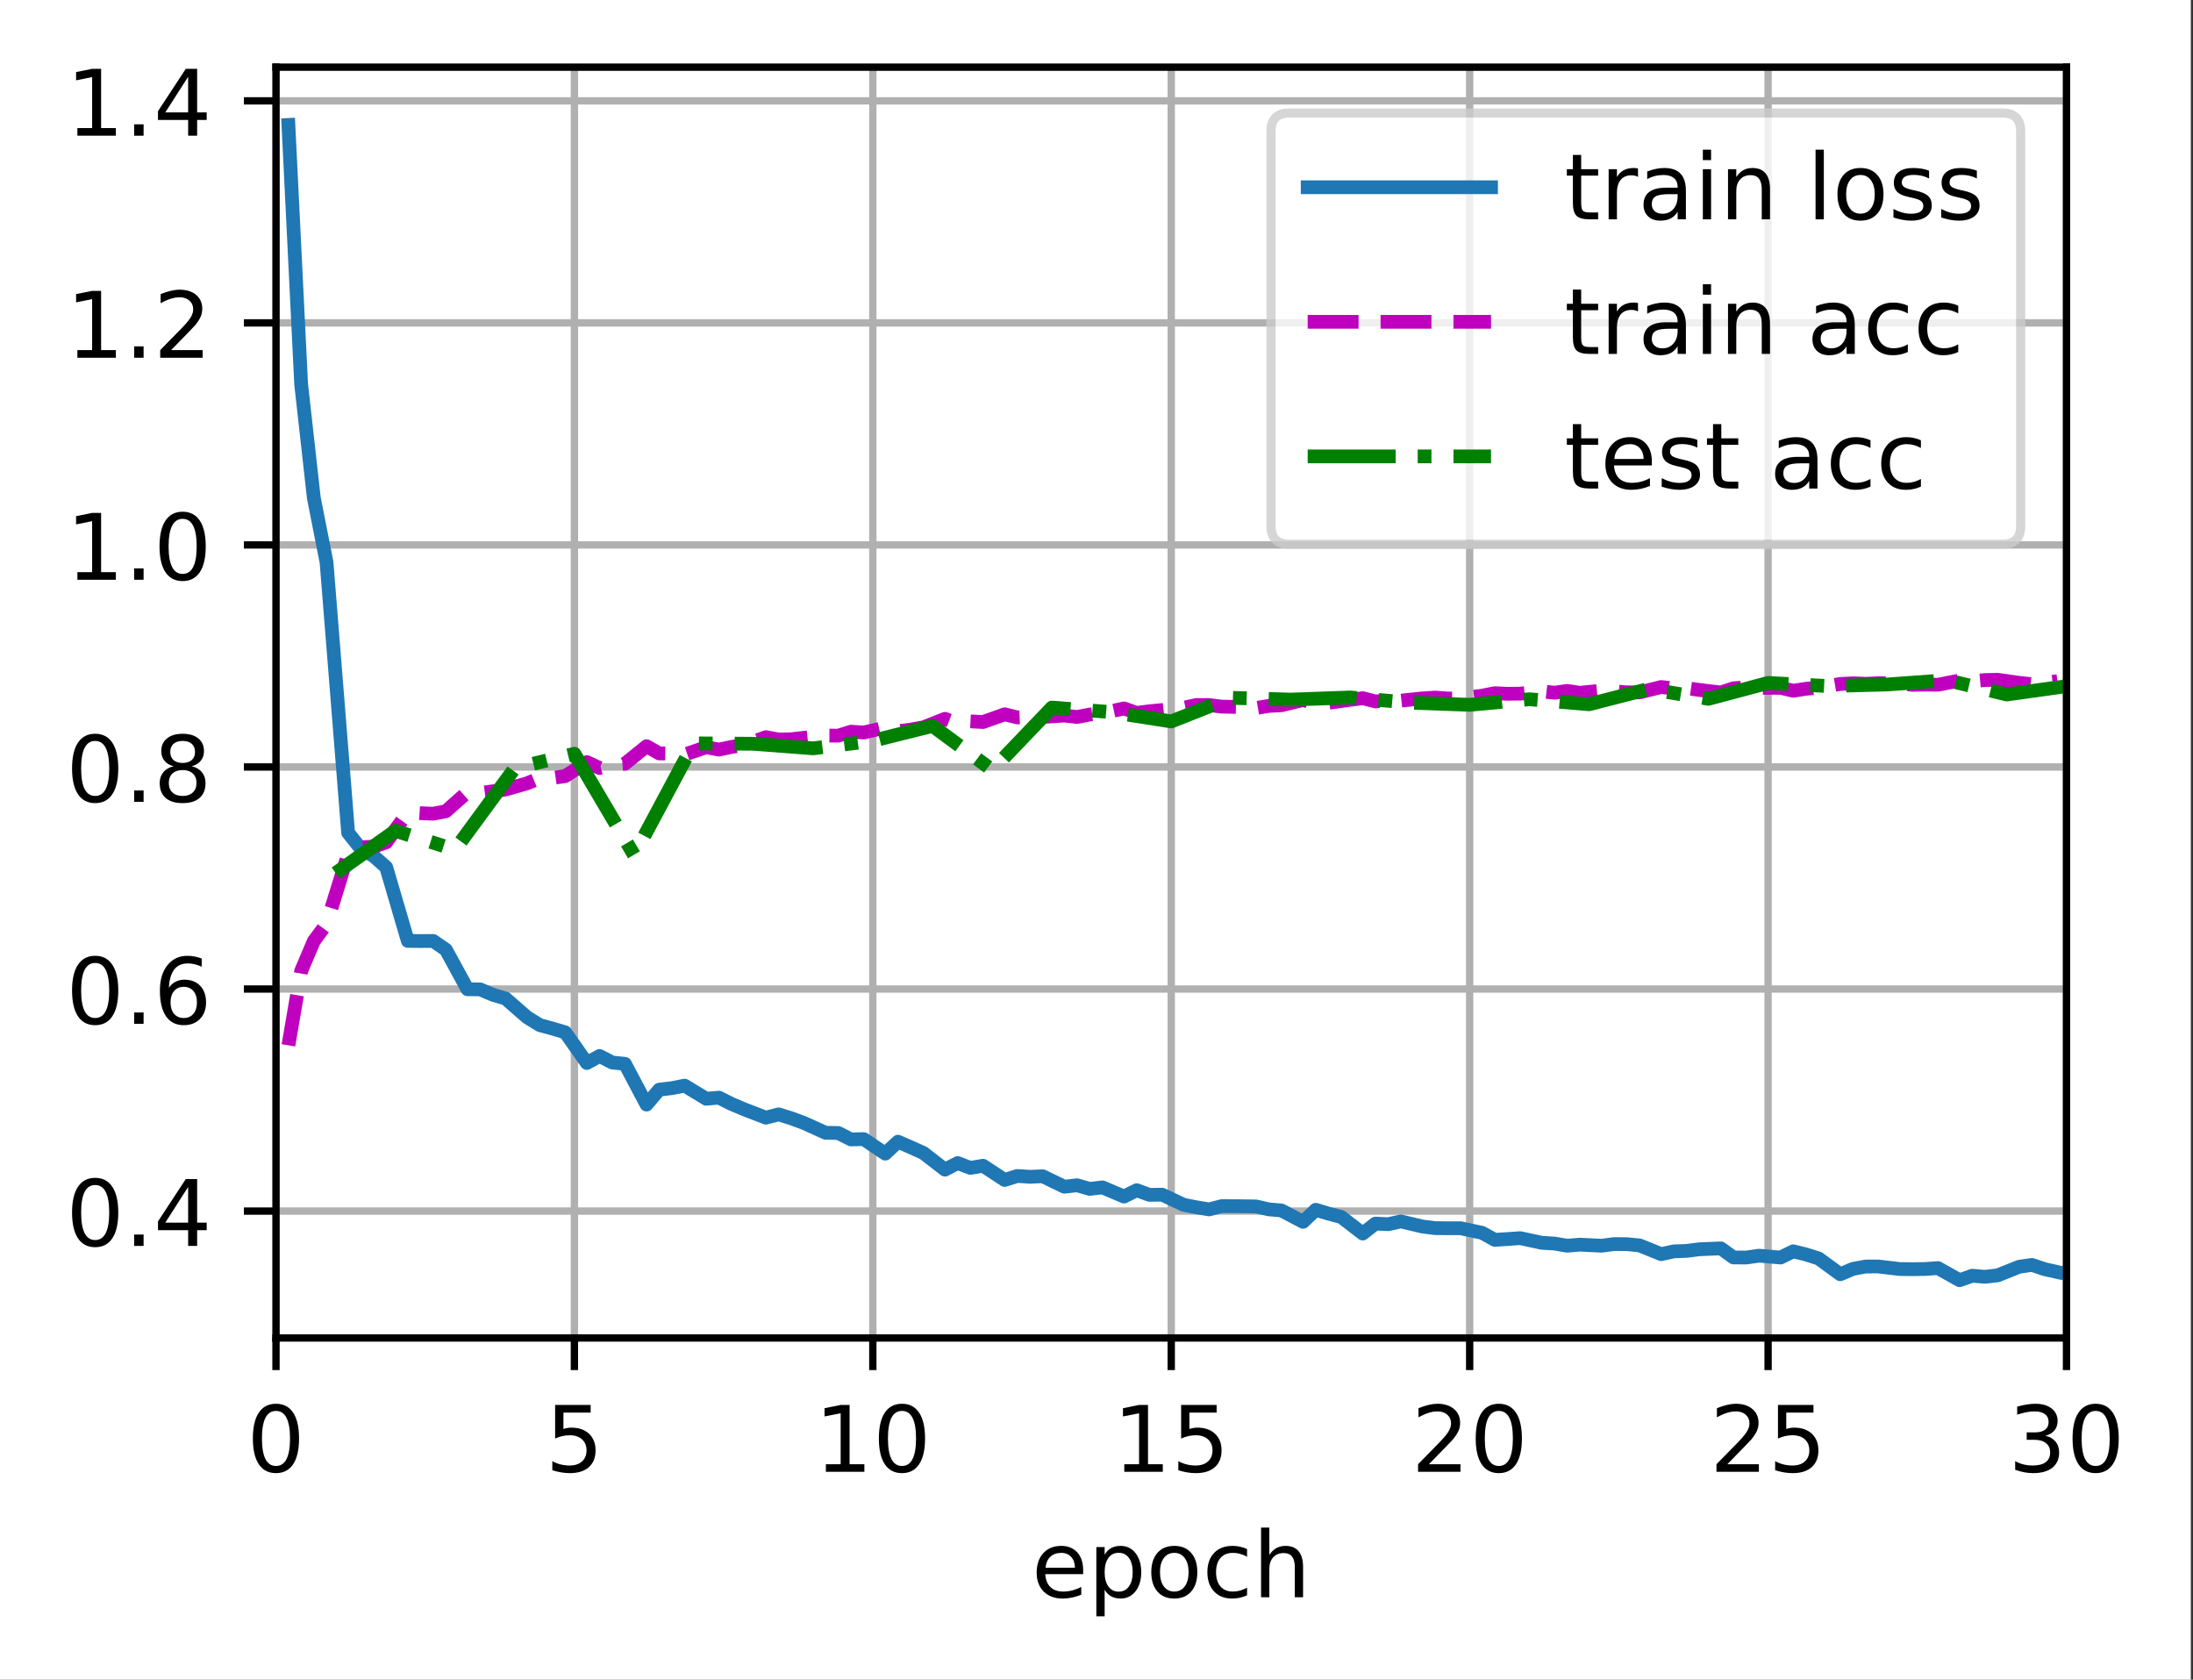 <?xml version="1.0" encoding="UTF-8"?>
<svg xmlns="http://www.w3.org/2000/svg" xmlns:xlink="http://www.w3.org/1999/xlink" width="299pt" height="229pt" viewBox="0 0 299 229" version="1.1">
<rect x="0" y="0" width="299" height="229" fill="#333333" stroke="none"/>
<defs>
<clipPath id="clip1">
  <path d="M 37.629 9.156 L 39 9.156 L 39 182.406 L 37.629 182.406 Z M 37.629 9.156 "/>
</clipPath>
<clipPath id="clip2">
  <path d="M 77 9.156 L 80 9.156 L 80 182.406 L 77 182.406 Z M 77 9.156 "/>
</clipPath>
<clipPath id="clip3">
  <path d="M 118 9.156 L 120 9.156 L 120 182.406 L 118 182.406 Z M 118 9.156 "/>
</clipPath>
<clipPath id="clip4">
  <path d="M 158 9.156 L 161 9.156 L 161 182.406 L 158 182.406 Z M 158 9.156 "/>
</clipPath>
<clipPath id="clip5">
  <path d="M 199 9.156 L 202 9.156 L 202 182.406 L 199 182.406 Z M 199 9.156 "/>
</clipPath>
<clipPath id="clip6">
  <path d="M 240 9.156 L 242 9.156 L 242 182.406 L 240 182.406 Z M 240 9.156 "/>
</clipPath>
<clipPath id="clip7">
  <path d="M 281 9.156 L 281.754 9.156 L 281.754 182.406 L 281 182.406 Z M 281 9.156 "/>
</clipPath>
<clipPath id="clip8">
  <path d="M 37.629 164 L 281.754 164 L 281.754 166 L 37.629 166 Z M 37.629 164 "/>
</clipPath>
<clipPath id="clip9">
  <path d="M 37.629 134 L 281.754 134 L 281.754 136 L 37.629 136 Z M 37.629 134 "/>
</clipPath>
<clipPath id="clip10">
  <path d="M 37.629 103 L 281.754 103 L 281.754 106 L 37.629 106 Z M 37.629 103 "/>
</clipPath>
<clipPath id="clip11">
  <path d="M 37.629 73 L 281.754 73 L 281.754 75 L 37.629 75 Z M 37.629 73 "/>
</clipPath>
<clipPath id="clip12">
  <path d="M 37.629 43 L 281.754 43 L 281.754 45 L 37.629 45 Z M 37.629 43 "/>
</clipPath>
<clipPath id="clip13">
  <path d="M 37.629 13 L 281.754 13 L 281.754 15 L 37.629 15 Z M 37.629 13 "/>
</clipPath>
<clipPath id="clip14">
  <path d="M 38 15 L 281.754 15 L 281.754 176 L 38 176 Z M 38 15 "/>
</clipPath>
<clipPath id="clip15">
  <path d="M 38 91 L 281.754 91 L 281.754 144 L 38 144 Z M 38 91 "/>
</clipPath>
<clipPath id="clip16">
  <path d="M 44 91 L 281.754 91 L 281.754 120 L 44 120 Z M 44 91 "/>
</clipPath>
<filter id="alpha" filterUnits="objectBoundingBox" x="0%" y="0%" width="100%" height="100%">
  <feColorMatrix type="matrix" in="SourceGraphic" values="0 0 0 0 1 0 0 0 0 1 0 0 0 0 1 0 0 0 1 0"/>
</filter>
<mask id="mask0">
  <g filter="url(#alpha)">
<rect x="0" y="0" width="299" height="229" style="fill:rgb(0%,0%,0%);fill-opacity:0.8;stroke:none;"/>
  </g>
</mask>
<clipPath id="clip17">
  <rect x="0" y="0" width="299" height="229"/>
</clipPath>
<g id="surface5" clip-path="url(#clip17)">
<path style="fill-rule:nonzero;fill:rgb(100%,100%,100%);fill-opacity:1;stroke-width:1;stroke-linecap:butt;stroke-linejoin:miter;stroke:rgb(80%,80%,80%);stroke-opacity:1;stroke-miterlimit:4;" d="M 140.634 59.359 L 218.403 59.359 C 219.738 59.359 220.403 58.691 220.403 57.359 L 220.403 14.325 C 220.403 12.991 219.738 12.325 218.403 12.325 L 140.634 12.325 C 139.3 12.325 138.634 12.991 138.634 14.325 L 138.634 57.359 C 138.634 58.691 139.3 59.359 140.634 59.359 Z M 140.634 59.359 " transform="matrix(1.25,0,0,1.25,0,0)"/>
</g>
</defs>
<g id="surface1">
<path style=" stroke:none;fill-rule:nonzero;fill:rgb(100%,100%,100%);fill-opacity:1;" d="M 0 229.352 L 298.707 229.352 L 298.707 0 L 0 0 Z M 0 229.352 "/>
<path style=" stroke:none;fill-rule:nonzero;fill:rgb(100%,100%,100%);fill-opacity:1;" d="M 37.629 182.406 L 281.754 182.406 L 281.754 9.156 L 37.629 9.156 Z M 37.629 182.406 "/>
<g clip-path="url(#clip1)" clip-rule="nonzero">
<path style="fill:none;stroke-width:0.8;stroke-linecap:square;stroke-linejoin:round;stroke:rgb(69.02%,69.02%,69.02%);stroke-opacity:1;stroke-miterlimit:4;" d="M 30.103 145.925 L 30.103 7.325 " transform="matrix(1.25,0,0,1.25,0,0)"/>
</g>
<path style="fill:none;stroke-width:0.8;stroke-linecap:butt;stroke-linejoin:round;stroke:rgb(0%,0%,0%);stroke-opacity:1;stroke-miterlimit:4;" d="M 0 0.001 L 0 3.501 " transform="matrix(1.25,0,0,1.25,37.629,182.405)"/>
<path style=" stroke:none;fill-rule:nonzero;fill:rgb(0%,0%,0%);fill-opacity:1;" d="M 37.625 192.352 C 36.992 192.352 36.516 192.664 36.195 193.289 C 35.875 193.914 35.715 194.852 35.715 196.105 C 35.715 197.355 35.875 198.293 36.195 198.918 C 36.516 199.543 36.992 199.855 37.625 199.855 C 38.266 199.855 38.742 199.543 39.062 198.918 C 39.383 198.293 39.543 197.355 39.543 196.105 C 39.543 194.852 39.383 193.914 39.062 193.289 C 38.742 192.664 38.266 192.352 37.625 192.352 Z M 37.625 191.375 C 38.648 191.375 39.43 191.781 39.969 192.59 C 40.508 193.395 40.773 194.566 40.773 196.105 C 40.773 197.641 40.508 198.812 39.969 199.621 C 39.43 200.426 38.648 200.832 37.625 200.832 C 36.605 200.832 35.824 200.426 35.285 199.621 C 34.746 198.812 34.477 197.641 34.477 196.105 C 34.477 194.566 34.746 193.395 35.285 192.59 C 35.824 191.781 36.605 191.375 37.625 191.375 Z M 37.625 191.375 "/>
<g clip-path="url(#clip2)" clip-rule="nonzero">
<path style="fill:none;stroke-width:0.8;stroke-linecap:square;stroke-linejoin:round;stroke:rgb(69.02%,69.02%,69.02%);stroke-opacity:1;stroke-miterlimit:4;" d="M 62.653 145.925 L 62.653 7.325 " transform="matrix(1.25,0,0,1.25,0,0)"/>
</g>
<path style="fill:none;stroke-width:0.8;stroke-linecap:butt;stroke-linejoin:round;stroke:rgb(0%,0%,0%);stroke-opacity:1;stroke-miterlimit:4;" d="M 0 0.001 L 0 3.501 " transform="matrix(1.25,0,0,1.25,78.316,182.405)"/>
<path style=" stroke:none;fill-rule:nonzero;fill:rgb(0%,0%,0%);fill-opacity:1;" d="M 75.688 191.539 L 80.531 191.539 L 80.531 192.578 L 76.82 192.578 L 76.82 194.812 C 76.996 194.75 77.176 194.703 77.352 194.676 C 77.531 194.645 77.711 194.629 77.891 194.629 C 78.91 194.629 79.715 194.906 80.309 195.465 C 80.902 196.023 81.203 196.777 81.203 197.73 C 81.203 198.711 80.895 199.473 80.285 200.016 C 79.676 200.559 78.812 200.832 77.703 200.832 C 77.32 200.832 76.93 200.797 76.531 200.734 C 76.137 200.668 75.727 200.57 75.305 200.441 L 75.305 199.199 C 75.672 199.398 76.047 199.547 76.438 199.645 C 76.828 199.742 77.242 199.793 77.68 199.793 C 78.383 199.793 78.938 199.605 79.352 199.238 C 79.762 198.867 79.969 198.363 79.969 197.73 C 79.969 197.094 79.762 196.594 79.352 196.223 C 78.938 195.852 78.383 195.668 77.68 195.668 C 77.348 195.668 77.02 195.703 76.691 195.777 C 76.363 195.848 76.031 195.961 75.688 196.117 Z M 75.688 191.539 "/>
<g clip-path="url(#clip3)" clip-rule="nonzero">
<path style="fill:none;stroke-width:0.8;stroke-linecap:square;stroke-linejoin:round;stroke:rgb(69.02%,69.02%,69.02%);stroke-opacity:1;stroke-miterlimit:4;" d="M 95.203 145.925 L 95.203 7.325 " transform="matrix(1.25,0,0,1.25,0,0)"/>
</g>
<path style="fill:none;stroke-width:0.8;stroke-linecap:butt;stroke-linejoin:round;stroke:rgb(0%,0%,0%);stroke-opacity:1;stroke-miterlimit:4;" d="M 0 0.001 L 0 3.501 " transform="matrix(1.25,0,0,1.25,119.004,182.405)"/>
<path style=" stroke:none;fill-rule:nonzero;fill:rgb(0%,0%,0%);fill-opacity:1;" d="M 112.602 199.617 L 114.617 199.617 L 114.617 192.664 L 112.422 193.102 L 112.422 191.98 L 114.602 191.539 L 115.836 191.539 L 115.836 199.617 L 117.852 199.617 L 117.852 200.652 L 112.602 200.652 Z M 112.602 199.617 "/>
<path style=" stroke:none;fill-rule:nonzero;fill:rgb(0%,0%,0%);fill-opacity:1;" d="M 122.977 192.352 C 122.344 192.352 121.863 192.664 121.543 193.289 C 121.227 193.914 121.066 194.852 121.066 196.105 C 121.066 197.355 121.227 198.293 121.543 198.918 C 121.863 199.543 122.344 199.855 122.977 199.855 C 123.617 199.855 124.094 199.543 124.414 198.918 C 124.734 198.293 124.895 197.355 124.895 196.105 C 124.895 194.852 124.734 193.914 124.414 193.289 C 124.094 192.664 123.617 192.352 122.977 192.352 Z M 122.977 191.375 C 124 191.375 124.777 191.781 125.316 192.59 C 125.855 193.395 126.125 194.566 126.125 196.105 C 126.125 197.641 125.855 198.812 125.316 199.621 C 124.777 200.426 124 200.832 122.977 200.832 C 121.957 200.832 121.176 200.426 120.637 199.621 C 120.098 198.812 119.828 197.641 119.828 196.105 C 119.828 194.566 120.098 193.395 120.637 192.59 C 121.176 191.781 121.957 191.375 122.977 191.375 Z M 122.977 191.375 "/>
<g clip-path="url(#clip4)" clip-rule="nonzero">
<path style="fill:none;stroke-width:0.8;stroke-linecap:square;stroke-linejoin:round;stroke:rgb(69.02%,69.02%,69.02%);stroke-opacity:1;stroke-miterlimit:4;" d="M 127.753 145.925 L 127.753 7.325 " transform="matrix(1.25,0,0,1.25,0,0)"/>
</g>
<path style="fill:none;stroke-width:0.8;stroke-linecap:butt;stroke-linejoin:round;stroke:rgb(0%,0%,0%);stroke-opacity:1;stroke-miterlimit:4;" d="M 0 0.001 L 0 3.501 " transform="matrix(1.25,0,0,1.25,159.691,182.405)"/>
<path style=" stroke:none;fill-rule:nonzero;fill:rgb(0%,0%,0%);fill-opacity:1;" d="M 153.289 199.617 L 155.305 199.617 L 155.305 192.664 L 153.109 193.102 L 153.109 191.98 L 155.289 191.539 L 156.523 191.539 L 156.523 199.617 L 158.539 199.617 L 158.539 200.652 L 153.289 200.652 Z M 153.289 199.617 "/>
<path style=" stroke:none;fill-rule:nonzero;fill:rgb(0%,0%,0%);fill-opacity:1;" d="M 161.039 191.539 L 165.879 191.539 L 165.879 192.578 L 162.168 192.578 L 162.168 194.812 C 162.348 194.75 162.527 194.703 162.703 194.676 C 162.883 194.645 163.062 194.629 163.242 194.629 C 164.262 194.629 165.066 194.906 165.66 195.465 C 166.254 196.023 166.551 196.777 166.551 197.73 C 166.551 198.711 166.246 199.473 165.637 200.016 C 165.027 200.559 164.164 200.832 163.055 200.832 C 162.672 200.832 162.281 200.797 161.883 200.734 C 161.488 200.668 161.078 200.57 160.656 200.441 L 160.656 199.199 C 161.023 199.398 161.398 199.547 161.789 199.645 C 162.18 199.742 162.594 199.793 163.027 199.793 C 163.734 199.793 164.289 199.605 164.699 199.238 C 165.113 198.867 165.316 198.363 165.316 197.73 C 165.316 197.094 165.113 196.594 164.699 196.223 C 164.289 195.852 163.734 195.668 163.027 195.668 C 162.699 195.668 162.371 195.703 162.043 195.777 C 161.715 195.848 161.383 195.961 161.039 196.117 Z M 161.039 191.539 "/>
<g clip-path="url(#clip5)" clip-rule="nonzero">
<path style="fill:none;stroke-width:0.8;stroke-linecap:square;stroke-linejoin:round;stroke:rgb(69.02%,69.02%,69.02%);stroke-opacity:1;stroke-miterlimit:4;" d="M 160.303 145.925 L 160.303 7.325 " transform="matrix(1.25,0,0,1.25,0,0)"/>
</g>
<path style="fill:none;stroke-width:0.8;stroke-linecap:butt;stroke-linejoin:round;stroke:rgb(0%,0%,0%);stroke-opacity:1;stroke-miterlimit:4;" d="M 0 0.001 L 0 3.501 " transform="matrix(1.25,0,0,1.25,200.379,182.405)"/>
<path style=" stroke:none;fill-rule:nonzero;fill:rgb(0%,0%,0%);fill-opacity:1;" d="M 194.824 199.617 L 199.125 199.617 L 199.125 200.652 L 193.344 200.652 L 193.344 199.617 C 193.809 199.133 194.445 198.48 195.254 197.668 C 196.062 196.852 196.57 196.324 196.777 196.086 C 197.172 195.645 197.445 195.27 197.602 194.961 C 197.762 194.652 197.84 194.352 197.84 194.055 C 197.84 193.57 197.672 193.176 197.328 192.871 C 196.992 192.566 196.547 192.414 196 192.414 C 195.617 192.414 195.207 192.48 194.777 192.613 C 194.348 192.746 193.891 192.953 193.402 193.227 L 193.402 191.98 C 193.898 191.781 194.363 191.629 194.793 191.527 C 195.227 191.426 195.621 191.375 195.977 191.375 C 196.922 191.375 197.676 191.613 198.234 192.086 C 198.797 192.555 199.078 193.188 199.078 193.977 C 199.078 194.352 199.008 194.707 198.867 195.043 C 198.727 195.375 198.473 195.77 198.102 196.227 C 198 196.344 197.676 196.688 197.133 197.25 C 196.586 197.812 195.816 198.602 194.824 199.617 Z M 194.824 199.617 "/>
<path style=" stroke:none;fill-rule:nonzero;fill:rgb(0%,0%,0%);fill-opacity:1;" d="M 204.352 192.352 C 203.719 192.352 203.238 192.664 202.918 193.289 C 202.602 193.914 202.441 194.852 202.441 196.105 C 202.441 197.355 202.602 198.293 202.918 198.918 C 203.238 199.543 203.719 199.855 204.352 199.855 C 204.992 199.855 205.469 199.543 205.789 198.918 C 206.109 198.293 206.27 197.355 206.27 196.105 C 206.27 194.852 206.109 193.914 205.789 193.289 C 205.469 192.664 204.992 192.352 204.352 192.352 Z M 204.352 191.375 C 205.375 191.375 206.152 191.781 206.691 192.59 C 207.23 193.395 207.5 194.566 207.5 196.105 C 207.5 197.641 207.23 198.812 206.691 199.621 C 206.152 200.426 205.375 200.832 204.352 200.832 C 203.332 200.832 202.551 200.426 202.012 199.621 C 201.473 198.812 201.203 197.641 201.203 196.105 C 201.203 194.566 201.473 193.395 202.012 192.59 C 202.551 191.781 203.332 191.375 204.352 191.375 Z M 204.352 191.375 "/>
<g clip-path="url(#clip6)" clip-rule="nonzero">
<path style="fill:none;stroke-width:0.8;stroke-linecap:square;stroke-linejoin:round;stroke:rgb(69.02%,69.02%,69.02%);stroke-opacity:1;stroke-miterlimit:4;" d="M 192.853 145.925 L 192.853 7.325 " transform="matrix(1.25,0,0,1.25,0,0)"/>
</g>
<path style="fill:none;stroke-width:0.8;stroke-linecap:butt;stroke-linejoin:round;stroke:rgb(0%,0%,0%);stroke-opacity:1;stroke-miterlimit:4;" d="M 0 0.001 L 0 3.501 " transform="matrix(1.25,0,0,1.25,241.066,182.405)"/>
<path style=" stroke:none;fill-rule:nonzero;fill:rgb(0%,0%,0%);fill-opacity:1;" d="M 235.512 199.617 L 239.812 199.617 L 239.812 200.652 L 234.031 200.652 L 234.031 199.617 C 234.496 199.133 235.133 198.48 235.941 197.668 C 236.75 196.852 237.258 196.324 237.465 196.086 C 237.859 195.645 238.133 195.27 238.289 194.961 C 238.449 194.652 238.527 194.352 238.527 194.055 C 238.527 193.57 238.359 193.176 238.016 192.871 C 237.68 192.566 237.234 192.414 236.688 192.414 C 236.305 192.414 235.895 192.48 235.465 192.613 C 235.035 192.746 234.578 192.953 234.09 193.227 L 234.09 191.98 C 234.586 191.781 235.051 191.629 235.48 191.527 C 235.914 191.426 236.309 191.375 236.664 191.375 C 237.609 191.375 238.363 191.613 238.922 192.086 C 239.484 192.555 239.766 193.188 239.766 193.977 C 239.766 194.352 239.695 194.707 239.555 195.043 C 239.414 195.375 239.16 195.77 238.789 196.227 C 238.688 196.344 238.363 196.688 237.82 197.25 C 237.273 197.812 236.504 198.602 235.512 199.617 Z M 235.512 199.617 "/>
<path style=" stroke:none;fill-rule:nonzero;fill:rgb(0%,0%,0%);fill-opacity:1;" d="M 242.414 191.539 L 247.254 191.539 L 247.254 192.578 L 243.543 192.578 L 243.543 194.812 C 243.723 194.75 243.902 194.703 244.078 194.676 C 244.258 194.645 244.438 194.629 244.617 194.629 C 245.637 194.629 246.441 194.906 247.035 195.465 C 247.629 196.023 247.926 196.777 247.926 197.73 C 247.926 198.711 247.621 199.473 247.012 200.016 C 246.402 200.559 245.539 200.832 244.43 200.832 C 244.047 200.832 243.656 200.797 243.258 200.734 C 242.863 200.668 242.453 200.57 242.031 200.441 L 242.031 199.199 C 242.398 199.398 242.773 199.547 243.164 199.645 C 243.555 199.742 243.969 199.793 244.402 199.793 C 245.109 199.793 245.664 199.605 246.074 199.238 C 246.488 198.867 246.691 198.363 246.691 197.73 C 246.691 197.094 246.488 196.594 246.074 196.223 C 245.664 195.852 245.109 195.668 244.402 195.668 C 244.074 195.668 243.746 195.703 243.418 195.777 C 243.09 195.848 242.758 195.961 242.414 196.117 Z M 242.414 191.539 "/>
<g clip-path="url(#clip7)" clip-rule="nonzero">
<path style="fill:none;stroke-width:0.8;stroke-linecap:square;stroke-linejoin:round;stroke:rgb(69.02%,69.02%,69.02%);stroke-opacity:1;stroke-miterlimit:4;" d="M 225.403 145.925 L 225.403 7.325 " transform="matrix(1.25,0,0,1.25,0,0)"/>
</g>
<path style="fill:none;stroke-width:0.8;stroke-linecap:butt;stroke-linejoin:round;stroke:rgb(0%,0%,0%);stroke-opacity:1;stroke-miterlimit:4;" d="M 0 0.001 L 0 3.501 " transform="matrix(1.25,0,0,1.25,281.754,182.405)"/>
<path style=" stroke:none;fill-rule:nonzero;fill:rgb(0%,0%,0%);fill-opacity:1;" d="M 278.875 195.738 C 279.461 195.863 279.922 196.129 280.254 196.527 C 280.586 196.926 280.75 197.418 280.75 198.004 C 280.75 198.902 280.441 199.598 279.824 200.094 C 279.207 200.586 278.328 200.832 277.188 200.832 C 276.805 200.832 276.414 200.793 276.008 200.719 C 275.602 200.641 275.184 200.527 274.754 200.379 L 274.754 199.188 C 275.094 199.387 275.469 199.539 275.875 199.641 C 276.281 199.742 276.707 199.793 277.152 199.793 C 277.926 199.793 278.512 199.641 278.918 199.336 C 279.324 199.031 279.523 198.586 279.523 198.004 C 279.523 197.465 279.336 197.047 278.961 196.746 C 278.586 196.441 278.062 196.289 277.391 196.289 L 276.328 196.289 L 276.328 195.277 L 277.438 195.277 C 278.047 195.277 278.508 195.156 278.828 194.914 C 279.152 194.672 279.312 194.32 279.312 193.867 C 279.312 193.398 279.148 193.039 278.812 192.789 C 278.484 192.539 278.008 192.414 277.391 192.414 C 277.051 192.414 276.688 192.449 276.305 192.523 C 275.914 192.598 275.492 192.711 275.027 192.863 L 275.027 191.766 C 275.496 191.637 275.934 191.539 276.344 191.473 C 276.754 191.406 277.137 191.375 277.5 191.375 C 278.438 191.375 279.176 191.59 279.719 192.016 C 280.266 192.438 280.539 193.012 280.539 193.738 C 280.539 194.242 280.395 194.668 280.105 195.016 C 279.816 195.363 279.406 195.605 278.875 195.738 Z M 278.875 195.738 "/>
<path style=" stroke:none;fill-rule:nonzero;fill:rgb(0%,0%,0%);fill-opacity:1;" d="M 285.727 192.352 C 285.094 192.352 284.613 192.664 284.293 193.289 C 283.977 193.914 283.816 194.852 283.816 196.105 C 283.816 197.355 283.977 198.293 284.293 198.918 C 284.613 199.543 285.094 199.855 285.727 199.855 C 286.367 199.855 286.844 199.543 287.164 198.918 C 287.484 198.293 287.645 197.355 287.645 196.105 C 287.645 194.852 287.484 193.914 287.164 193.289 C 286.844 192.664 286.367 192.352 285.727 192.352 Z M 285.727 191.375 C 286.75 191.375 287.527 191.781 288.066 192.59 C 288.605 193.395 288.875 194.566 288.875 196.105 C 288.875 197.641 288.605 198.812 288.066 199.621 C 287.527 200.426 286.75 200.832 285.727 200.832 C 284.707 200.832 283.926 200.426 283.387 199.621 C 282.848 198.812 282.578 197.641 282.578 196.105 C 282.578 194.566 282.848 193.395 283.387 192.59 C 283.926 191.781 284.707 191.375 285.727 191.375 Z M 285.727 191.375 "/>
<path style=" stroke:none;fill-rule:nonzero;fill:rgb(0%,0%,0%);fill-opacity:1;" d="M 147.68 214.051 L 147.68 214.602 L 142.516 214.602 C 142.566 215.375 142.801 215.961 143.219 216.367 C 143.633 216.773 144.215 216.977 144.961 216.977 C 145.391 216.977 145.809 216.922 146.211 216.816 C 146.617 216.711 147.02 216.551 147.422 216.34 L 147.422 217.402 C 147.016 217.574 146.602 217.703 146.18 217.793 C 145.758 217.883 145.328 217.93 144.891 217.93 C 143.801 217.93 142.938 217.609 142.301 216.977 C 141.664 216.34 141.344 215.48 141.344 214.398 C 141.344 213.281 141.648 212.395 142.25 211.738 C 142.855 211.078 143.672 210.75 144.695 210.75 C 145.617 210.75 146.344 211.047 146.879 211.641 C 147.414 212.23 147.68 213.035 147.68 214.051 Z M 146.559 213.723 C 146.551 213.109 146.379 212.617 146.043 212.254 C 145.707 211.887 145.262 211.703 144.711 211.703 C 144.082 211.703 143.582 211.879 143.203 212.234 C 142.828 212.586 142.613 213.086 142.555 213.73 Z M 146.559 213.723 "/>
<path style=" stroke:none;fill-rule:nonzero;fill:rgb(0%,0%,0%);fill-opacity:1;" d="M 150.609 216.727 L 150.609 220.352 L 149.48 220.352 L 149.48 210.914 L 150.609 210.914 L 150.609 211.953 C 150.848 211.547 151.145 211.242 151.504 211.047 C 151.867 210.848 152.297 210.75 152.797 210.75 C 153.625 210.75 154.301 211.078 154.82 211.738 C 155.34 212.398 155.598 213.266 155.598 214.34 C 155.598 215.414 155.34 216.281 154.82 216.941 C 154.301 217.598 153.625 217.93 152.797 217.93 C 152.297 217.93 151.867 217.828 151.504 217.633 C 151.145 217.434 150.848 217.133 150.609 216.727 Z M 154.434 214.34 C 154.434 213.512 154.262 212.863 153.922 212.395 C 153.582 211.926 153.117 211.691 152.523 211.691 C 151.926 211.691 151.461 211.926 151.121 212.395 C 150.781 212.863 150.609 213.512 150.609 214.34 C 150.609 215.164 150.781 215.812 151.121 216.281 C 151.461 216.75 151.926 216.988 152.523 216.988 C 153.117 216.988 153.582 216.75 153.922 216.281 C 154.262 215.812 154.434 215.164 154.434 214.34 Z M 154.434 214.34 "/>
<path style=" stroke:none;fill-rule:nonzero;fill:rgb(0%,0%,0%);fill-opacity:1;" d="M 160.109 211.703 C 159.508 211.703 159.031 211.938 158.68 212.406 C 158.328 212.875 158.156 213.52 158.156 214.34 C 158.156 215.156 158.328 215.801 158.676 216.27 C 159.023 216.738 159.5 216.977 160.109 216.977 C 160.707 216.977 161.18 216.738 161.531 216.27 C 161.879 215.797 162.055 215.152 162.055 214.34 C 162.055 213.527 161.879 212.887 161.531 212.414 C 161.18 211.938 160.707 211.703 160.109 211.703 Z M 160.109 210.75 C 161.086 210.75 161.852 211.066 162.406 211.703 C 162.969 212.336 163.246 213.215 163.246 214.34 C 163.246 215.457 162.969 216.336 162.406 216.973 C 161.852 217.609 161.086 217.93 160.109 217.93 C 159.125 217.93 158.359 217.609 157.805 216.973 C 157.25 216.336 156.969 215.457 156.969 214.34 C 156.969 213.215 157.25 212.336 157.805 211.703 C 158.359 211.066 159.125 210.75 160.109 210.75 Z M 160.109 210.75 "/>
<path style=" stroke:none;fill-rule:nonzero;fill:rgb(0%,0%,0%);fill-opacity:1;" d="M 170.027 211.176 L 170.027 212.227 C 169.707 212.051 169.391 211.918 169.07 211.832 C 168.754 211.746 168.43 211.703 168.105 211.703 C 167.375 211.703 166.809 211.934 166.406 212.395 C 166.004 212.855 165.801 213.504 165.801 214.34 C 165.801 215.172 166.004 215.82 166.406 216.285 C 166.809 216.746 167.375 216.977 168.105 216.977 C 168.43 216.977 168.754 216.93 169.07 216.844 C 169.391 216.758 169.707 216.625 170.027 216.449 L 170.027 217.488 C 169.711 217.633 169.387 217.742 169.051 217.816 C 168.719 217.891 168.359 217.93 167.98 217.93 C 166.953 217.93 166.133 217.605 165.527 216.957 C 164.922 216.309 164.617 215.438 164.617 214.34 C 164.617 213.223 164.926 212.348 165.535 211.711 C 166.148 211.07 166.988 210.75 168.055 210.75 C 168.402 210.75 168.738 210.785 169.066 210.859 C 169.398 210.93 169.715 211.035 170.027 211.176 Z M 170.027 211.176 "/>
<path style=" stroke:none;fill-rule:nonzero;fill:rgb(0%,0%,0%);fill-opacity:1;" d="M 177.664 213.625 L 177.664 217.75 L 176.539 217.75 L 176.539 213.66 C 176.539 213.012 176.414 212.531 176.16 212.211 C 175.91 211.887 175.531 211.727 175.027 211.727 C 174.418 211.727 173.941 211.922 173.59 212.309 C 173.242 212.691 173.066 213.219 173.066 213.887 L 173.066 217.75 L 171.938 217.75 L 171.938 208.254 L 173.066 208.254 L 173.066 211.977 C 173.336 211.566 173.652 211.258 174.016 211.055 C 174.379 210.852 174.801 210.75 175.277 210.75 C 176.062 210.75 176.656 210.992 177.059 211.48 C 177.461 211.965 177.664 212.68 177.664 213.625 Z M 177.664 213.625 "/>
<g clip-path="url(#clip8)" clip-rule="nonzero">
<path style="fill:none;stroke-width:0.8;stroke-linecap:square;stroke-linejoin:round;stroke:rgb(69.02%,69.02%,69.02%);stroke-opacity:1;stroke-miterlimit:4;" d="M 30.103 132.084 L 225.403 132.084 " transform="matrix(1.25,0,0,1.25,0,0)"/>
</g>
<path style="fill:none;stroke-width:0.8;stroke-linecap:butt;stroke-linejoin:round;stroke:rgb(0%,0%,0%);stroke-opacity:1;stroke-miterlimit:4;" d="M 0 0.001 L -3.5 0.001 " transform="matrix(1.25,0,0,1.25,37.629,165.104)"/>
<path style=" stroke:none;fill-rule:nonzero;fill:rgb(0%,0%,0%);fill-opacity:1;" d="M 12.973 161.555 C 12.34 161.555 11.859 161.867 11.539 162.492 C 11.223 163.113 11.062 164.055 11.062 165.309 C 11.062 166.555 11.223 167.492 11.539 168.117 C 11.859 168.742 12.34 169.055 12.973 169.055 C 13.613 169.055 14.09 168.742 14.41 168.117 C 14.73 167.492 14.891 166.555 14.891 165.309 C 14.891 164.055 14.73 163.113 14.41 162.492 C 14.09 161.867 13.613 161.555 12.973 161.555 Z M 12.973 160.578 C 13.996 160.578 14.773 160.98 15.312 161.789 C 15.852 162.598 16.125 163.77 16.125 165.309 C 16.125 166.84 15.852 168.012 15.312 168.82 C 14.773 169.629 13.996 170.031 12.973 170.031 C 11.953 170.031 11.172 169.629 10.633 168.82 C 10.094 168.012 9.824 166.84 9.824 165.309 C 9.824 163.77 10.094 162.598 10.633 161.789 C 11.172 160.98 11.953 160.578 12.973 160.578 Z M 12.973 160.578 "/>
<path style=" stroke:none;fill-rule:nonzero;fill:rgb(0%,0%,0%);fill-opacity:1;" d="M 18.289 168.305 L 19.578 168.305 L 19.578 169.855 L 18.289 169.855 Z M 18.289 168.305 "/>
<path style=" stroke:none;fill-rule:nonzero;fill:rgb(0%,0%,0%);fill-opacity:1;" d="M 25.652 161.816 L 22.539 166.68 L 25.652 166.68 Z M 25.328 160.742 L 26.879 160.742 L 26.879 166.68 L 28.18 166.68 L 28.18 167.707 L 26.879 167.707 L 26.879 169.855 L 25.652 169.855 L 25.652 167.707 L 21.539 167.707 L 21.539 166.516 Z M 25.328 160.742 "/>
<g clip-path="url(#clip9)" clip-rule="nonzero">
<path style="fill:none;stroke-width:0.8;stroke-linecap:square;stroke-linejoin:round;stroke:rgb(69.02%,69.02%,69.02%);stroke-opacity:1;stroke-miterlimit:4;" d="M 30.103 107.866 L 225.403 107.866 " transform="matrix(1.25,0,0,1.25,0,0)"/>
</g>
<path style="fill:none;stroke-width:0.8;stroke-linecap:butt;stroke-linejoin:round;stroke:rgb(0%,0%,0%);stroke-opacity:1;stroke-miterlimit:4;" d="M 0 -0.001 L -3.5 -0.001 " transform="matrix(1.25,0,0,1.25,37.629,134.833)"/>
<path style=" stroke:none;fill-rule:nonzero;fill:rgb(0%,0%,0%);fill-opacity:1;" d="M 12.973 131.281 C 12.34 131.281 11.859 131.594 11.539 132.219 C 11.223 132.844 11.062 133.781 11.062 135.035 C 11.062 136.285 11.223 137.223 11.539 137.848 C 11.859 138.473 12.34 138.785 12.973 138.785 C 13.613 138.785 14.09 138.473 14.41 137.848 C 14.73 137.223 14.891 136.285 14.891 135.035 C 14.891 133.781 14.73 132.844 14.41 132.219 C 14.09 131.594 13.613 131.281 12.973 131.281 Z M 12.973 130.305 C 13.996 130.305 14.773 130.711 15.312 131.52 C 15.852 132.324 16.125 133.496 16.125 135.035 C 16.125 136.57 15.852 137.742 15.312 138.551 C 14.773 139.355 13.996 139.762 12.973 139.762 C 11.953 139.762 11.172 139.355 10.633 138.551 C 10.094 137.742 9.824 136.57 9.824 135.035 C 9.824 133.496 10.094 132.324 10.633 131.52 C 11.172 130.711 11.953 130.305 12.973 130.305 Z M 12.973 130.305 "/>
<path style=" stroke:none;fill-rule:nonzero;fill:rgb(0%,0%,0%);fill-opacity:1;" d="M 18.289 138.031 L 19.578 138.031 L 19.578 139.582 L 18.289 139.582 Z M 18.289 138.031 "/>
<path style=" stroke:none;fill-rule:nonzero;fill:rgb(0%,0%,0%);fill-opacity:1;" d="M 25.055 134.535 C 24.5 134.535 24.062 134.727 23.738 135.105 C 23.414 135.48 23.254 136 23.254 136.66 C 23.254 137.312 23.414 137.832 23.738 138.215 C 24.062 138.594 24.5 138.785 25.055 138.785 C 25.605 138.785 26.043 138.594 26.367 138.215 C 26.691 137.832 26.852 137.312 26.852 136.66 C 26.852 136 26.691 135.48 26.367 135.105 C 26.043 134.727 25.605 134.535 25.055 134.535 Z M 27.5 130.672 L 27.5 131.793 C 27.191 131.648 26.879 131.535 26.562 131.461 C 26.246 131.383 25.934 131.344 25.625 131.344 C 24.812 131.344 24.191 131.617 23.762 132.168 C 23.332 132.715 23.086 133.547 23.027 134.656 C 23.266 134.301 23.566 134.031 23.93 133.844 C 24.293 133.652 24.691 133.559 25.125 133.559 C 26.039 133.559 26.766 133.836 27.297 134.395 C 27.828 134.949 28.094 135.703 28.094 136.66 C 28.094 137.594 27.816 138.348 27.262 138.914 C 26.707 139.477 25.973 139.762 25.055 139.762 C 24 139.762 23.191 139.355 22.637 138.551 C 22.078 137.742 21.801 136.57 21.801 135.035 C 21.801 133.594 22.141 132.445 22.824 131.59 C 23.508 130.734 24.426 130.305 25.578 130.305 C 25.887 130.305 26.199 130.336 26.516 130.398 C 26.828 130.457 27.156 130.551 27.5 130.672 Z M 27.5 130.672 "/>
<g clip-path="url(#clip10)" clip-rule="nonzero">
<path style="fill:none;stroke-width:0.8;stroke-linecap:square;stroke-linejoin:round;stroke:rgb(69.02%,69.02%,69.02%);stroke-opacity:1;stroke-miterlimit:4;" d="M 30.103 83.65 L 225.403 83.65 " transform="matrix(1.25,0,0,1.25,0,0)"/>
</g>
<path style="fill:none;stroke-width:0.8;stroke-linecap:butt;stroke-linejoin:round;stroke:rgb(0%,0%,0%);stroke-opacity:1;stroke-miterlimit:4;" d="M 0 0 L -3.5 0 " transform="matrix(1.25,0,0,1.25,37.629,104.562)"/>
<path style=" stroke:none;fill-rule:nonzero;fill:rgb(0%,0%,0%);fill-opacity:1;" d="M 12.973 101.012 C 12.34 101.012 11.859 101.324 11.539 101.949 C 11.223 102.57 11.062 103.512 11.062 104.766 C 11.062 106.012 11.223 106.949 11.539 107.574 C 11.859 108.199 12.34 108.512 12.973 108.512 C 13.613 108.512 14.09 108.199 14.41 107.574 C 14.73 106.949 14.891 106.012 14.891 104.766 C 14.891 103.512 14.73 102.57 14.41 101.949 C 14.09 101.324 13.613 101.012 12.973 101.012 Z M 12.973 100.035 C 13.996 100.035 14.773 100.438 15.312 101.246 C 15.852 102.055 16.125 103.227 16.125 104.766 C 16.125 106.297 15.852 107.469 15.312 108.277 C 14.773 109.086 13.996 109.488 12.973 109.488 C 11.953 109.488 11.172 109.086 10.633 108.277 C 10.094 107.469 9.824 106.297 9.824 104.766 C 9.824 103.227 10.094 102.055 10.633 101.246 C 11.172 100.438 11.953 100.035 12.973 100.035 Z M 12.973 100.035 "/>
<path style=" stroke:none;fill-rule:nonzero;fill:rgb(0%,0%,0%);fill-opacity:1;" d="M 18.289 107.762 L 19.578 107.762 L 19.578 109.312 L 18.289 109.312 Z M 18.289 107.762 "/>
<path style=" stroke:none;fill-rule:nonzero;fill:rgb(0%,0%,0%);fill-opacity:1;" d="M 24.898 104.984 C 24.312 104.984 23.852 105.141 23.516 105.453 C 23.18 105.77 23.016 106.199 23.016 106.746 C 23.016 107.297 23.18 107.727 23.516 108.043 C 23.852 108.355 24.312 108.512 24.898 108.512 C 25.484 108.512 25.945 108.355 26.285 108.039 C 26.621 107.723 26.793 107.293 26.793 106.746 C 26.793 106.199 26.625 105.77 26.289 105.453 C 25.953 105.141 25.488 104.984 24.898 104.984 Z M 23.668 104.461 C 23.137 104.328 22.727 104.082 22.43 103.723 C 22.137 103.359 21.988 102.918 21.988 102.395 C 21.988 101.668 22.246 101.094 22.766 100.668 C 23.285 100.246 23.996 100.035 24.898 100.035 C 25.805 100.035 26.52 100.246 27.035 100.668 C 27.551 101.094 27.812 101.668 27.812 102.395 C 27.812 102.918 27.664 103.359 27.367 103.723 C 27.074 104.082 26.664 104.328 26.141 104.461 C 26.734 104.598 27.195 104.867 27.527 105.273 C 27.859 105.676 28.023 106.168 28.023 106.746 C 28.023 107.633 27.754 108.309 27.215 108.781 C 26.676 109.254 25.902 109.488 24.898 109.488 C 23.895 109.488 23.121 109.254 22.582 108.781 C 22.043 108.309 21.773 107.633 21.773 106.746 C 21.773 106.168 21.941 105.676 22.273 105.273 C 22.609 104.867 23.074 104.598 23.668 104.461 Z M 23.215 102.512 C 23.215 102.984 23.363 103.352 23.656 103.617 C 23.953 103.879 24.367 104.012 24.898 104.012 C 25.43 104.012 25.844 103.879 26.141 103.617 C 26.441 103.352 26.59 102.984 26.59 102.512 C 26.59 102.039 26.441 101.672 26.141 101.406 C 25.844 101.145 25.43 101.012 24.898 101.012 C 24.367 101.012 23.953 101.145 23.656 101.406 C 23.363 101.672 23.215 102.039 23.215 102.512 Z M 23.215 102.512 "/>
<g clip-path="url(#clip11)" clip-rule="nonzero">
<path style="fill:none;stroke-width:0.8;stroke-linecap:square;stroke-linejoin:round;stroke:rgb(69.02%,69.02%,69.02%);stroke-opacity:1;stroke-miterlimit:4;" d="M 30.103 59.434 L 225.403 59.434 " transform="matrix(1.25,0,0,1.25,0,0)"/>
</g>
<path style="fill:none;stroke-width:0.8;stroke-linecap:butt;stroke-linejoin:round;stroke:rgb(0%,0%,0%);stroke-opacity:1;stroke-miterlimit:4;" d="M 0 0.001 L -3.5 0.001 " transform="matrix(1.25,0,0,1.25,37.629,74.291)"/>
<path style=" stroke:none;fill-rule:nonzero;fill:rgb(0%,0%,0%);fill-opacity:1;" d="M 10.551 78.004 L 12.562 78.004 L 12.562 71.051 L 10.375 71.488 L 10.375 70.367 L 12.555 69.926 L 13.785 69.926 L 13.785 78.004 L 15.797 78.004 L 15.797 79.039 L 10.551 79.039 Z M 10.551 78.004 "/>
<path style=" stroke:none;fill-rule:nonzero;fill:rgb(0%,0%,0%);fill-opacity:1;" d="M 18.289 77.488 L 19.578 77.488 L 19.578 79.039 L 18.289 79.039 Z M 18.289 77.488 "/>
<path style=" stroke:none;fill-rule:nonzero;fill:rgb(0%,0%,0%);fill-opacity:1;" d="M 24.898 70.738 C 24.266 70.738 23.789 71.051 23.469 71.676 C 23.148 72.301 22.988 73.238 22.988 74.492 C 22.988 75.742 23.148 76.68 23.469 77.305 C 23.789 77.93 24.266 78.242 24.898 78.242 C 25.539 78.242 26.016 77.93 26.336 77.305 C 26.656 76.68 26.816 75.742 26.816 74.492 C 26.816 73.238 26.656 72.301 26.336 71.676 C 26.016 71.051 25.539 70.738 24.898 70.738 Z M 24.898 69.762 C 25.922 69.762 26.703 70.168 27.242 70.977 C 27.781 71.781 28.051 72.957 28.051 74.492 C 28.051 76.027 27.781 77.199 27.242 78.008 C 26.703 78.812 25.922 79.219 24.898 79.219 C 23.879 79.219 23.098 78.812 22.559 78.008 C 22.02 77.199 21.75 76.027 21.75 74.492 C 21.75 72.957 22.02 71.781 22.559 70.977 C 23.098 70.168 23.879 69.762 24.898 69.762 Z M 24.898 69.762 "/>
<g clip-path="url(#clip12)" clip-rule="nonzero">
<path style="fill:none;stroke-width:0.8;stroke-linecap:square;stroke-linejoin:round;stroke:rgb(69.02%,69.02%,69.02%);stroke-opacity:1;stroke-miterlimit:4;" d="M 30.103 35.216 L 225.403 35.216 " transform="matrix(1.25,0,0,1.25,0,0)"/>
</g>
<path style="fill:none;stroke-width:0.8;stroke-linecap:butt;stroke-linejoin:round;stroke:rgb(0%,0%,0%);stroke-opacity:1;stroke-miterlimit:4;" d="M 0 -0 L -3.5 -0 " transform="matrix(1.25,0,0,1.25,37.629,44.02)"/>
<path style=" stroke:none;fill-rule:nonzero;fill:rgb(0%,0%,0%);fill-opacity:1;" d="M 10.551 47.73 L 12.562 47.73 L 12.562 40.777 L 10.375 41.219 L 10.375 40.094 L 12.555 39.656 L 13.785 39.656 L 13.785 47.73 L 15.797 47.73 L 15.797 48.77 L 10.551 48.77 Z M 10.551 47.73 "/>
<path style=" stroke:none;fill-rule:nonzero;fill:rgb(0%,0%,0%);fill-opacity:1;" d="M 18.289 47.219 L 19.578 47.219 L 19.578 48.77 L 18.289 48.77 Z M 18.289 47.219 "/>
<path style=" stroke:none;fill-rule:nonzero;fill:rgb(0%,0%,0%);fill-opacity:1;" d="M 23.324 47.73 L 27.629 47.73 L 27.629 48.77 L 21.844 48.77 L 21.844 47.73 C 22.309 47.246 22.945 46.598 23.754 45.781 C 24.562 44.965 25.07 44.441 25.277 44.203 C 25.672 43.762 25.949 43.387 26.105 43.078 C 26.262 42.77 26.34 42.469 26.34 42.172 C 26.34 41.688 26.172 41.293 25.832 40.988 C 25.492 40.684 25.047 40.527 24.504 40.527 C 24.117 40.527 23.707 40.598 23.277 40.73 C 22.848 40.863 22.391 41.066 21.902 41.34 L 21.902 40.094 C 22.398 39.895 22.863 39.746 23.293 39.645 C 23.727 39.543 24.121 39.492 24.48 39.492 C 25.422 39.492 26.176 39.727 26.738 40.199 C 27.297 40.672 27.578 41.301 27.578 42.09 C 27.578 42.465 27.508 42.82 27.367 43.156 C 27.227 43.492 26.973 43.887 26.602 44.344 C 26.5 44.461 26.176 44.805 25.633 45.367 C 25.086 45.93 24.316 46.719 23.324 47.73 Z M 23.324 47.73 "/>
<g clip-path="url(#clip13)" clip-rule="nonzero">
<path style="fill:none;stroke-width:0.8;stroke-linecap:square;stroke-linejoin:round;stroke:rgb(69.02%,69.02%,69.02%);stroke-opacity:1;stroke-miterlimit:4;" d="M 30.103 11 L 225.403 11 " transform="matrix(1.25,0,0,1.25,0,0)"/>
</g>
<path style="fill:none;stroke-width:0.8;stroke-linecap:butt;stroke-linejoin:round;stroke:rgb(0%,0%,0%);stroke-opacity:1;stroke-miterlimit:4;" d="M 0 0.001 L -3.5 0.001 " transform="matrix(1.25,0,0,1.25,37.629,13.749)"/>
<path style=" stroke:none;fill-rule:nonzero;fill:rgb(0%,0%,0%);fill-opacity:1;" d="M 10.551 17.461 L 12.562 17.461 L 12.562 10.508 L 10.375 10.949 L 10.375 9.824 L 12.555 9.387 L 13.785 9.387 L 13.785 17.461 L 15.797 17.461 L 15.797 18.5 L 10.551 18.5 Z M 10.551 17.461 "/>
<path style=" stroke:none;fill-rule:nonzero;fill:rgb(0%,0%,0%);fill-opacity:1;" d="M 18.289 16.949 L 19.578 16.949 L 19.578 18.5 L 18.289 18.5 Z M 18.289 16.949 "/>
<path style=" stroke:none;fill-rule:nonzero;fill:rgb(0%,0%,0%);fill-opacity:1;" d="M 25.652 10.461 L 22.539 15.324 L 25.652 15.324 Z M 25.328 9.387 L 26.879 9.387 L 26.879 15.324 L 28.18 15.324 L 28.18 16.352 L 26.879 16.352 L 26.879 18.5 L 25.652 18.5 L 25.652 16.352 L 21.539 16.352 L 21.539 15.16 Z M 25.328 9.387 "/>
<g clip-path="url(#clip14)" clip-rule="nonzero">
<path style="fill:none;stroke-width:1.5;stroke-linecap:square;stroke-linejoin:round;stroke:rgb(12.157%,46.667%,70.588%);stroke-opacity:1;stroke-miterlimit:4;" d="M 31.459 13.625 L 32.847 41.909 L 34.231 54.306 L 35.616 61.325 L 37.972 90.825 L 39.356 92.562 L 40.741 93.359 L 42.125 94.584 L 44.481 102.616 L 45.866 102.634 L 47.25 102.625 L 48.634 103.578 L 50.991 107.888 L 52.375 107.909 L 53.759 108.494 L 55.147 108.903 L 57.5 110.956 L 58.884 111.806 L 60.272 112.181 L 61.656 112.594 L 64.009 115.934 L 65.397 115.169 L 66.781 115.884 L 68.166 116.025 L 70.522 120.469 L 71.906 118.841 L 73.291 118.675 L 74.675 118.403 L 77.031 119.834 L 78.416 119.713 L 79.8 120.406 L 81.184 120.991 L 83.541 121.897 L 84.925 121.537 L 86.309 121.966 L 87.697 122.481 L 90.05 123.544 L 91.434 123.569 L 92.822 124.272 L 94.206 124.234 L 96.559 125.819 L 97.947 124.519 L 99.331 125.122 L 100.716 125.744 L 103.072 127.566 L 104.456 126.847 L 105.841 127.375 L 107.225 127.141 L 109.581 128.691 L 110.966 128.256 L 112.35 128.347 L 113.734 128.287 L 116.091 129.428 L 117.475 129.269 L 118.859 129.666 L 120.247 129.5 L 122.6 130.5 L 123.984 129.809 L 125.372 130.316 L 126.756 130.294 L 129.109 131.4 L 130.497 131.672 L 131.881 131.9 L 133.266 131.544 L 135.622 131.556 L 137.006 131.581 L 138.391 131.894 L 139.775 132.019 L 142.131 133.256 L 143.516 131.944 L 144.9 132.363 L 146.284 132.722 L 148.641 134.534 L 150.025 133.45 L 151.409 133.516 L 152.797 133.213 L 155.15 133.769 L 156.534 133.944 L 157.922 133.956 L 159.306 133.953 L 161.659 134.456 L 163.047 135.222 L 164.431 135.134 L 165.816 135.037 L 168.172 135.544 L 169.556 135.628 L 170.941 135.863 L 172.325 135.747 L 174.681 135.863 L 176.066 135.681 L 177.45 135.694 L 178.834 135.828 L 181.191 136.781 L 182.575 136.478 L 183.959 136.428 L 185.347 136.25 L 187.7 136.153 L 189.084 137.144 L 190.472 137.15 L 191.856 136.95 L 194.209 137.15 L 195.597 136.472 L 196.981 136.812 L 198.366 137.253 L 200.722 138.975 L 202.106 138.391 L 203.491 138.131 L 204.875 138.128 L 207.231 138.406 L 208.616 138.422 L 210 138.4 L 211.384 138.303 L 213.741 139.625 L 215.125 139.137 L 216.509 139.253 L 217.897 139.094 L 220.25 138.153 L 221.634 137.956 L 223.022 138.422 L 224.406 138.731 " transform="matrix(1.25,0,0,1.25,0,0)"/>
</g>
<g clip-path="url(#clip15)" clip-rule="nonzero">
<path style="fill:none;stroke-width:1.5;stroke-linecap:butt;stroke-linejoin:round;stroke:rgb(74.902%,0%,74.902%);stroke-opacity:1;stroke-dasharray:5.55,2.4;stroke-miterlimit:4;" d="M 31.459 114.006 L 32.847 105.9 L 34.231 102.644 L 35.616 100.772 L 37.972 93.147 L 39.356 92.416 L 40.741 92.338 L 42.125 91.872 L 44.481 88.597 L 45.866 88.691 L 47.25 88.747 L 48.634 88.478 L 50.991 86.384 L 52.375 86.487 L 53.759 86.303 L 55.147 86.103 L 57.5 85.428 L 58.884 84.869 L 60.272 84.844 L 61.656 84.644 L 64.009 83.119 L 65.397 83.763 L 66.781 83.409 L 68.166 83.294 L 70.522 81.388 L 71.906 82.169 L 73.291 82.181 L 74.675 82.294 L 77.031 81.494 L 78.416 81.753 L 79.8 81.463 L 81.184 81.237 L 83.541 80.397 L 84.925 80.659 L 86.309 80.625 L 87.697 80.466 L 90.05 80.225 L 91.434 80.234 L 92.822 79.8 L 94.206 79.891 L 96.559 79.356 L 97.947 79.747 L 99.331 79.575 L 100.716 79.328 L 103.072 78.4 L 104.456 78.925 L 105.841 78.675 L 107.225 78.747 L 109.581 77.906 L 110.966 78.244 L 112.35 78.194 L 113.734 78.188 L 116.091 78.041 L 117.475 78.197 L 118.859 77.931 L 120.247 77.772 L 122.6 77.266 L 123.984 77.753 L 125.372 77.575 L 126.756 77.441 L 129.109 77.188 L 130.497 76.888 L 131.881 76.897 L 133.266 77.069 L 135.622 77.112 L 137.006 77.222 L 138.391 76.991 L 139.775 76.916 L 142.131 76.347 L 143.516 76.772 L 144.9 76.653 L 146.284 76.459 L 148.641 76.147 L 150.025 76.503 L 151.409 76.394 L 152.797 76.416 L 155.15 76.169 L 156.534 76.081 L 157.922 76.184 L 159.306 76.169 L 161.659 75.875 L 163.047 75.603 L 164.431 75.666 L 165.816 75.653 L 168.172 75.4 L 169.556 75.553 L 170.941 75.35 L 172.325 75.559 L 174.681 75.325 L 176.066 75.4 L 177.45 75.509 L 178.834 75.516 L 181.191 74.928 L 182.575 75.088 L 183.959 75.05 L 185.347 75.247 L 187.7 75.525 L 189.084 75.066 L 190.472 74.966 L 191.856 75.022 L 194.209 75.013 L 195.597 75.334 L 196.981 75.122 L 198.366 75 L 200.722 74.597 L 202.106 74.522 L 203.491 74.578 L 204.875 74.516 L 207.231 74.531 L 208.616 74.691 L 210 74.662 L 211.384 74.681 L 213.741 74.219 L 215.125 74.3 L 216.509 74.169 L 217.897 74.138 L 220.25 74.475 L 221.634 74.622 L 223.022 74.456 L 224.406 74.294 " transform="matrix(1.25,0,0,1.25,0,0)"/>
</g>
<g clip-path="url(#clip16)" clip-rule="nonzero">
<path style="fill:none;stroke-width:1.5;stroke-linecap:butt;stroke-linejoin:round;stroke:rgb(0%,50.196%,0%);stroke-opacity:1;stroke-dasharray:9.6,2.4,1.5,2.4;stroke-miterlimit:4;" d="M 36.612 95.225 L 43.122 90.612 L 49.634 92.659 L 56.144 83.784 L 62.653 82.209 L 69.162 93.253 L 75.672 81.072 L 82.184 81.119 L 88.694 81.616 L 95.203 80.794 L 101.713 79.169 L 108.222 83.978 L 114.734 77.172 L 121.244 77.669 L 127.753 78.684 L 134.262 76.106 L 140.772 76.3 L 147.284 76.069 L 153.794 76.638 L 160.303 76.869 L 166.812 76.263 L 173.322 76.809 L 179.834 75.138 L 186.344 76.216 L 192.853 74.484 L 199.363 74.822 L 205.872 74.653 L 212.384 74.181 L 218.894 75.744 L 225.403 74.834 " transform="matrix(1.25,0,0,1.25,0,0)"/>
</g>
<path style="fill:none;stroke-width:0.8;stroke-linecap:square;stroke-linejoin:miter;stroke:rgb(0%,0%,0%);stroke-opacity:1;stroke-miterlimit:4;" d="M 30.103 145.925 L 30.103 7.325 " transform="matrix(1.25,0,0,1.25,0,0)"/>
<path style="fill:none;stroke-width:0.8;stroke-linecap:square;stroke-linejoin:miter;stroke:rgb(0%,0%,0%);stroke-opacity:1;stroke-miterlimit:4;" d="M 225.403 145.925 L 225.403 7.325 " transform="matrix(1.25,0,0,1.25,0,0)"/>
<path style="fill:none;stroke-width:0.8;stroke-linecap:square;stroke-linejoin:miter;stroke:rgb(0%,0%,0%);stroke-opacity:1;stroke-miterlimit:4;" d="M 30.103 145.925 L 225.403 145.925 " transform="matrix(1.25,0,0,1.25,0,0)"/>
<path style="fill:none;stroke-width:0.8;stroke-linecap:square;stroke-linejoin:miter;stroke:rgb(0%,0%,0%);stroke-opacity:1;stroke-miterlimit:4;" d="M 30.103 7.325 L 225.403 7.325 " transform="matrix(1.25,0,0,1.25,0,0)"/>
<use xlink:href="#surface5" mask="url(#mask0)"/>
<path style="fill:none;stroke-width:1.5;stroke-linecap:square;stroke-linejoin:round;stroke:rgb(12.157%,46.667%,70.588%);stroke-opacity:1;stroke-miterlimit:4;" d="M 142.634 20.422 L 162.634 20.422 " transform="matrix(1.25,0,0,1.25,0,0)"/>
<path style=" stroke:none;fill-rule:nonzero;fill:rgb(0%,0%,0%);fill-opacity:1;" d="M 215.582 21.125 L 215.582 23.066 L 217.895 23.066 L 217.895 23.941 L 215.582 23.941 L 215.582 27.652 C 215.582 28.207 215.656 28.566 215.812 28.727 C 215.961 28.883 216.273 28.965 216.742 28.965 L 217.895 28.965 L 217.895 29.902 L 216.742 29.902 C 215.875 29.902 215.277 29.742 214.945 29.418 C 214.617 29.094 214.453 28.504 214.453 27.652 L 214.453 23.941 L 213.629 23.941 L 213.629 23.066 L 214.453 23.066 L 214.453 21.125 Z M 215.582 21.125 "/>
<path style=" stroke:none;fill-rule:nonzero;fill:rgb(0%,0%,0%);fill-opacity:1;" d="M 223.332 24.117 C 223.207 24.043 223.07 23.988 222.922 23.957 C 222.773 23.922 222.609 23.902 222.43 23.902 C 221.797 23.902 221.309 24.109 220.969 24.523 C 220.629 24.934 220.457 25.527 220.457 26.301 L 220.457 29.902 L 219.328 29.902 L 219.328 23.066 L 220.457 23.066 L 220.457 24.129 C 220.695 23.715 221.004 23.406 221.379 23.207 C 221.758 23.004 222.219 22.902 222.762 22.902 C 222.836 22.902 222.922 22.906 223.016 22.918 C 223.109 22.926 223.215 22.941 223.328 22.965 Z M 223.332 24.117 "/>
<path style=" stroke:none;fill-rule:nonzero;fill:rgb(0%,0%,0%);fill-opacity:1;" d="M 227.617 26.469 C 226.711 26.469 226.082 26.57 225.73 26.777 C 225.383 26.984 225.207 27.34 225.207 27.84 C 225.207 28.238 225.336 28.555 225.602 28.789 C 225.863 29.023 226.219 29.141 226.672 29.141 C 227.293 29.141 227.793 28.918 228.172 28.477 C 228.547 28.035 228.734 27.449 228.734 26.719 L 228.734 26.469 Z M 229.859 26.004 L 229.859 29.902 L 228.734 29.902 L 228.734 28.867 C 228.48 29.281 228.16 29.586 227.777 29.785 C 227.395 29.98 226.926 30.082 226.371 30.082 C 225.672 30.082 225.117 29.883 224.703 29.492 C 224.289 29.098 224.082 28.57 224.082 27.914 C 224.082 27.145 224.34 26.566 224.855 26.176 C 225.371 25.785 226.137 25.59 227.16 25.59 L 228.734 25.59 L 228.734 25.477 C 228.734 24.961 228.566 24.559 228.227 24.277 C 227.887 23.996 227.41 23.855 226.793 23.855 C 226.402 23.855 226.023 23.902 225.652 23.996 C 225.281 24.09 224.926 24.23 224.586 24.418 L 224.586 23.379 C 224.996 23.219 225.395 23.102 225.781 23.023 C 226.168 22.941 226.543 22.902 226.91 22.902 C 227.898 22.902 228.637 23.16 229.125 23.672 C 229.613 24.184 229.859 24.961 229.859 26.004 Z M 229.859 26.004 "/>
<path style=" stroke:none;fill-rule:nonzero;fill:rgb(0%,0%,0%);fill-opacity:1;" d="M 232.172 23.066 L 233.293 23.066 L 233.293 29.902 L 232.172 29.902 Z M 232.172 20.406 L 233.293 20.406 L 233.293 21.828 L 232.172 21.828 Z M 232.172 20.406 "/>
<path style=" stroke:none;fill-rule:nonzero;fill:rgb(0%,0%,0%);fill-opacity:1;" d="M 241.328 25.777 L 241.328 29.902 L 240.203 29.902 L 240.203 25.812 C 240.203 25.164 240.078 24.684 239.824 24.363 C 239.574 24.039 239.195 23.879 238.691 23.879 C 238.082 23.879 237.605 24.074 237.254 24.461 C 236.906 24.844 236.73 25.371 236.73 26.039 L 236.73 29.902 L 235.602 29.902 L 235.602 23.066 L 236.73 23.066 L 236.73 24.129 C 237 23.719 237.316 23.41 237.68 23.207 C 238.043 23.004 238.465 22.902 238.941 22.902 C 239.727 22.902 240.32 23.145 240.723 23.633 C 241.125 24.117 241.328 24.832 241.328 25.777 Z M 241.328 25.777 "/>
<path style=" stroke:none;fill-rule:nonzero;fill:rgb(0%,0%,0%);fill-opacity:1;" d="M 247.539 20.406 L 248.664 20.406 L 248.664 29.902 L 247.539 29.902 Z M 247.539 20.406 "/>
<path style=" stroke:none;fill-rule:nonzero;fill:rgb(0%,0%,0%);fill-opacity:1;" d="M 253.66 23.855 C 253.059 23.855 252.582 24.09 252.234 24.559 C 251.883 25.027 251.707 25.672 251.707 26.492 C 251.707 27.309 251.883 27.953 252.23 28.422 C 252.578 28.891 253.055 29.129 253.66 29.129 C 254.262 29.129 254.734 28.891 255.082 28.422 C 255.434 27.949 255.609 27.305 255.609 26.492 C 255.609 25.68 255.434 25.039 255.082 24.566 C 254.734 24.09 254.262 23.855 253.66 23.855 Z M 253.66 22.902 C 254.637 22.902 255.406 23.219 255.961 23.855 C 256.52 24.488 256.801 25.367 256.801 26.492 C 256.801 27.609 256.52 28.488 255.961 29.125 C 255.406 29.762 254.637 30.082 253.66 30.082 C 252.68 30.082 251.914 29.762 251.355 29.125 C 250.801 28.488 250.523 27.609 250.523 26.492 C 250.523 25.367 250.801 24.488 251.355 23.855 C 251.914 23.219 252.68 22.902 253.66 22.902 Z M 253.66 22.902 "/>
<path style=" stroke:none;fill-rule:nonzero;fill:rgb(0%,0%,0%);fill-opacity:1;" d="M 263.016 23.27 L 263.016 24.332 C 262.703 24.168 262.371 24.047 262.031 23.965 C 261.688 23.883 261.336 23.844 260.969 23.844 C 260.41 23.844 259.992 23.926 259.711 24.098 C 259.434 24.27 259.297 24.523 259.297 24.867 C 259.297 25.129 259.395 25.332 259.594 25.48 C 259.793 25.629 260.195 25.77 260.797 25.906 L 261.18 25.992 C 261.977 26.16 262.547 26.402 262.883 26.715 C 263.219 27.023 263.383 27.457 263.383 28.016 C 263.383 28.652 263.133 29.156 262.633 29.527 C 262.129 29.895 261.438 30.082 260.559 30.082 C 260.191 30.082 259.812 30.043 259.414 29.973 C 259.016 29.902 258.598 29.793 258.16 29.652 L 258.16 28.492 C 258.574 28.707 258.984 28.871 259.387 28.98 C 259.789 29.086 260.188 29.141 260.586 29.141 C 261.113 29.141 261.52 29.047 261.805 28.867 C 262.086 28.688 262.23 28.43 262.23 28.102 C 262.23 27.797 262.129 27.562 261.922 27.402 C 261.719 27.238 261.266 27.082 260.57 26.93 L 260.18 26.84 C 259.484 26.691 258.98 26.469 258.672 26.164 C 258.363 25.859 258.211 25.445 258.211 24.918 C 258.211 24.273 258.438 23.777 258.891 23.43 C 259.348 23.078 259.996 22.902 260.836 22.902 C 261.25 22.902 261.637 22.934 262.004 22.996 C 262.371 23.055 262.711 23.145 263.016 23.27 Z M 263.016 23.27 "/>
<path style=" stroke:none;fill-rule:nonzero;fill:rgb(0%,0%,0%);fill-opacity:1;" d="M 269.531 23.27 L 269.531 24.332 C 269.215 24.168 268.883 24.047 268.543 23.965 C 268.199 23.883 267.848 23.844 267.48 23.844 C 266.922 23.844 266.504 23.926 266.227 24.098 C 265.945 24.27 265.809 24.523 265.809 24.867 C 265.809 25.129 265.906 25.332 266.105 25.48 C 266.305 25.629 266.707 25.77 267.309 25.906 L 267.695 25.992 C 268.492 26.16 269.059 26.402 269.395 26.715 C 269.73 27.023 269.898 27.457 269.898 28.016 C 269.898 28.652 269.645 29.156 269.145 29.527 C 268.641 29.895 267.949 30.082 267.07 30.082 C 266.707 30.082 266.324 30.043 265.926 29.973 C 265.531 29.902 265.113 29.793 264.672 29.652 L 264.672 28.492 C 265.09 28.707 265.496 28.871 265.898 28.98 C 266.301 29.086 266.699 29.141 267.098 29.141 C 267.625 29.141 268.031 29.047 268.316 28.867 C 268.602 28.688 268.742 28.43 268.742 28.102 C 268.742 27.797 268.641 27.562 268.434 27.402 C 268.23 27.238 267.781 27.082 267.082 26.93 L 266.691 26.84 C 265.996 26.691 265.496 26.469 265.184 26.164 C 264.875 25.859 264.723 25.445 264.723 24.918 C 264.723 24.273 264.949 23.777 265.406 23.43 C 265.859 23.078 266.508 22.902 267.348 22.902 C 267.762 22.902 268.152 22.934 268.516 22.996 C 268.883 23.055 269.223 23.145 269.531 23.27 Z M 269.531 23.27 "/>
<path style="fill:none;stroke-width:1.5;stroke-linecap:butt;stroke-linejoin:round;stroke:rgb(74.902%,0%,74.902%);stroke-opacity:1;stroke-dasharray:5.55,2.4;stroke-miterlimit:4;" d="M 142.634 35.1 L 162.634 35.1 " transform="matrix(1.25,0,0,1.25,0,0)"/>
<path style=" stroke:none;fill-rule:nonzero;fill:rgb(0%,0%,0%);fill-opacity:1;" d="M 215.582 39.473 L 215.582 41.414 L 217.895 41.414 L 217.895 42.289 L 215.582 42.289 L 215.582 46 C 215.582 46.555 215.656 46.914 215.812 47.074 C 215.961 47.23 216.273 47.312 216.742 47.312 L 217.895 47.312 L 217.895 48.25 L 216.742 48.25 C 215.875 48.25 215.277 48.09 214.945 47.766 C 214.617 47.441 214.453 46.852 214.453 46 L 214.453 42.289 L 213.629 42.289 L 213.629 41.414 L 214.453 41.414 L 214.453 39.473 Z M 215.582 39.473 "/>
<path style=" stroke:none;fill-rule:nonzero;fill:rgb(0%,0%,0%);fill-opacity:1;" d="M 223.332 42.465 C 223.207 42.391 223.07 42.336 222.922 42.305 C 222.773 42.27 222.609 42.25 222.43 42.25 C 221.797 42.25 221.309 42.457 220.969 42.871 C 220.629 43.281 220.457 43.875 220.457 44.648 L 220.457 48.25 L 219.328 48.25 L 219.328 41.414 L 220.457 41.414 L 220.457 42.477 C 220.695 42.062 221.004 41.754 221.379 41.555 C 221.758 41.352 222.219 41.25 222.762 41.25 C 222.836 41.25 222.922 41.254 223.016 41.266 C 223.109 41.273 223.215 41.289 223.328 41.312 Z M 223.332 42.465 "/>
<path style=" stroke:none;fill-rule:nonzero;fill:rgb(0%,0%,0%);fill-opacity:1;" d="M 227.617 44.816 C 226.711 44.816 226.082 44.918 225.73 45.125 C 225.383 45.332 225.207 45.688 225.207 46.188 C 225.207 46.586 225.336 46.902 225.602 47.137 C 225.863 47.371 226.219 47.488 226.672 47.488 C 227.293 47.488 227.793 47.266 228.172 46.824 C 228.547 46.383 228.734 45.797 228.734 45.066 L 228.734 44.816 Z M 229.859 44.352 L 229.859 48.25 L 228.734 48.25 L 228.734 47.215 C 228.48 47.629 228.16 47.934 227.777 48.133 C 227.395 48.328 226.926 48.43 226.371 48.43 C 225.672 48.43 225.117 48.23 224.703 47.84 C 224.289 47.445 224.082 46.918 224.082 46.262 C 224.082 45.492 224.34 44.914 224.855 44.523 C 225.371 44.133 226.137 43.938 227.16 43.938 L 228.734 43.938 L 228.734 43.824 C 228.734 43.309 228.566 42.906 228.227 42.625 C 227.887 42.344 227.41 42.203 226.793 42.203 C 226.402 42.203 226.023 42.25 225.652 42.344 C 225.281 42.438 224.926 42.578 224.586 42.766 L 224.586 41.727 C 224.996 41.566 225.395 41.449 225.781 41.371 C 226.168 41.289 226.543 41.25 226.91 41.25 C 227.898 41.25 228.637 41.508 229.125 42.02 C 229.613 42.531 229.859 43.309 229.859 44.352 Z M 229.859 44.352 "/>
<path style=" stroke:none;fill-rule:nonzero;fill:rgb(0%,0%,0%);fill-opacity:1;" d="M 232.172 41.414 L 233.293 41.414 L 233.293 48.25 L 232.172 48.25 Z M 232.172 38.754 L 233.293 38.754 L 233.293 40.176 L 232.172 40.176 Z M 232.172 38.754 "/>
<path style=" stroke:none;fill-rule:nonzero;fill:rgb(0%,0%,0%);fill-opacity:1;" d="M 241.328 44.125 L 241.328 48.25 L 240.203 48.25 L 240.203 44.16 C 240.203 43.512 240.078 43.031 239.824 42.711 C 239.574 42.387 239.195 42.227 238.691 42.227 C 238.082 42.227 237.605 42.422 237.254 42.809 C 236.906 43.191 236.73 43.719 236.73 44.387 L 236.73 48.25 L 235.602 48.25 L 235.602 41.414 L 236.73 41.414 L 236.73 42.477 C 237 42.066 237.316 41.758 237.68 41.555 C 238.043 41.352 238.465 41.25 238.941 41.25 C 239.727 41.25 240.32 41.492 240.723 41.98 C 241.125 42.465 241.328 43.18 241.328 44.125 Z M 241.328 44.125 "/>
<path style=" stroke:none;fill-rule:nonzero;fill:rgb(0%,0%,0%);fill-opacity:1;" d="M 250.648 44.816 C 249.738 44.816 249.109 44.918 248.762 45.125 C 248.41 45.332 248.234 45.688 248.234 46.188 C 248.234 46.586 248.367 46.902 248.629 47.137 C 248.891 47.371 249.25 47.488 249.699 47.488 C 250.324 47.488 250.824 47.266 251.199 46.824 C 251.574 46.383 251.766 45.797 251.766 45.066 L 251.766 44.816 Z M 252.887 44.352 L 252.887 48.25 L 251.766 48.25 L 251.766 47.215 C 251.508 47.629 251.188 47.934 250.805 48.133 C 250.422 48.328 249.953 48.43 249.402 48.43 C 248.703 48.43 248.145 48.23 247.73 47.84 C 247.316 47.445 247.113 46.918 247.113 46.262 C 247.113 45.492 247.367 44.914 247.883 44.523 C 248.398 44.133 249.168 43.938 250.188 43.938 L 251.766 43.938 L 251.766 43.824 C 251.766 43.309 251.594 42.906 251.254 42.625 C 250.914 42.344 250.438 42.203 249.824 42.203 C 249.434 42.203 249.051 42.25 248.68 42.344 C 248.309 42.438 247.953 42.578 247.613 42.766 L 247.613 41.727 C 248.023 41.566 248.422 41.449 248.809 41.371 C 249.195 41.289 249.57 41.25 249.938 41.25 C 250.926 41.25 251.668 41.508 252.156 42.02 C 252.645 42.531 252.887 43.309 252.887 44.352 Z M 252.887 44.352 "/>
<path style=" stroke:none;fill-rule:nonzero;fill:rgb(0%,0%,0%);fill-opacity:1;" d="M 260.121 41.676 L 260.121 42.727 C 259.801 42.551 259.484 42.418 259.164 42.332 C 258.844 42.246 258.523 42.203 258.199 42.203 C 257.469 42.203 256.902 42.434 256.5 42.895 C 256.098 43.355 255.895 44.004 255.895 44.84 C 255.895 45.672 256.098 46.32 256.5 46.785 C 256.902 47.246 257.469 47.477 258.199 47.477 C 258.523 47.477 258.844 47.43 259.164 47.344 C 259.484 47.258 259.801 47.125 260.121 46.949 L 260.121 47.988 C 259.805 48.133 259.48 48.242 259.145 48.316 C 258.809 48.391 258.453 48.43 258.074 48.43 C 257.043 48.43 256.227 48.105 255.621 47.457 C 255.016 46.809 254.711 45.938 254.711 44.84 C 254.711 43.723 255.016 42.848 255.629 42.211 C 256.242 41.57 257.082 41.25 258.148 41.25 C 258.492 41.25 258.832 41.285 259.16 41.359 C 259.488 41.43 259.809 41.535 260.121 41.676 Z M 260.121 41.676 "/>
<path style=" stroke:none;fill-rule:nonzero;fill:rgb(0%,0%,0%);fill-opacity:1;" d="M 266.992 41.676 L 266.992 42.727 C 266.676 42.551 266.355 42.418 266.035 42.332 C 265.719 42.246 265.395 42.203 265.07 42.203 C 264.34 42.203 263.773 42.434 263.371 42.895 C 262.969 43.355 262.766 44.004 262.766 44.84 C 262.766 45.672 262.969 46.32 263.371 46.785 C 263.773 47.246 264.34 47.477 265.07 47.477 C 265.395 47.477 265.719 47.43 266.035 47.344 C 266.355 47.258 266.676 47.125 266.992 46.949 L 266.992 47.988 C 266.68 48.133 266.352 48.242 266.016 48.316 C 265.684 48.391 265.324 48.43 264.945 48.43 C 263.918 48.43 263.098 48.105 262.492 47.457 C 261.887 46.809 261.582 45.938 261.582 44.84 C 261.582 43.723 261.891 42.848 262.5 42.211 C 263.113 41.57 263.953 41.25 265.02 41.25 C 265.367 41.25 265.703 41.285 266.031 41.359 C 266.363 41.43 266.684 41.535 266.992 41.676 Z M 266.992 41.676 "/>
<path style="fill:none;stroke-width:1.5;stroke-linecap:butt;stroke-linejoin:round;stroke:rgb(0%,50.196%,0%);stroke-opacity:1;stroke-dasharray:9.6,2.4,1.5,2.4;stroke-miterlimit:4;" d="M 142.634 49.778 L 162.634 49.778 " transform="matrix(1.25,0,0,1.25,0,0)"/>
<path style=" stroke:none;fill-rule:nonzero;fill:rgb(0%,0%,0%);fill-opacity:1;" d="M 215.582 57.82 L 215.582 59.762 L 217.895 59.762 L 217.895 60.637 L 215.582 60.637 L 215.582 64.348 C 215.582 64.902 215.656 65.262 215.812 65.422 C 215.961 65.578 216.273 65.66 216.742 65.66 L 217.895 65.66 L 217.895 66.598 L 216.742 66.598 C 215.875 66.598 215.277 66.438 214.945 66.113 C 214.617 65.789 214.453 65.199 214.453 64.348 L 214.453 60.637 L 213.629 60.637 L 213.629 59.762 L 214.453 59.762 L 214.453 57.82 Z M 215.582 57.82 "/>
<path style=" stroke:none;fill-rule:nonzero;fill:rgb(0%,0%,0%);fill-opacity:1;" d="M 225.219 62.898 L 225.219 63.449 L 220.055 63.449 C 220.105 64.223 220.34 64.809 220.754 65.215 C 221.172 65.621 221.754 65.824 222.496 65.824 C 222.93 65.824 223.348 65.77 223.75 65.664 C 224.156 65.559 224.559 65.398 224.957 65.188 L 224.957 66.25 C 224.555 66.422 224.141 66.551 223.719 66.641 C 223.293 66.73 222.867 66.777 222.43 66.777 C 221.34 66.777 220.477 66.457 219.84 65.824 C 219.203 65.188 218.883 64.328 218.883 63.246 C 218.883 62.129 219.188 61.242 219.789 60.586 C 220.395 59.926 221.211 59.598 222.234 59.598 C 223.156 59.598 223.883 59.895 224.418 60.488 C 224.953 61.078 225.219 61.883 225.219 62.898 Z M 224.098 62.57 C 224.09 61.957 223.918 61.465 223.582 61.102 C 223.246 60.734 222.801 60.551 222.246 60.551 C 221.621 60.551 221.121 60.727 220.742 61.082 C 220.367 61.434 220.148 61.934 220.094 62.578 Z M 224.098 62.57 "/>
<path style=" stroke:none;fill-rule:nonzero;fill:rgb(0%,0%,0%);fill-opacity:1;" d="M 231.418 59.965 L 231.418 61.027 C 231.102 60.863 230.773 60.742 230.43 60.66 C 230.09 60.578 229.734 60.539 229.367 60.539 C 228.812 60.539 228.395 60.621 228.113 60.793 C 227.836 60.965 227.695 61.219 227.695 61.562 C 227.695 61.824 227.797 62.027 227.996 62.176 C 228.195 62.324 228.598 62.465 229.199 62.602 L 229.582 62.688 C 230.379 62.855 230.945 63.098 231.281 63.41 C 231.617 63.719 231.785 64.152 231.785 64.711 C 231.785 65.348 231.535 65.852 231.031 66.223 C 230.531 66.59 229.84 66.777 228.961 66.777 C 228.594 66.777 228.215 66.738 227.816 66.668 C 227.418 66.598 227 66.488 226.562 66.348 L 226.562 65.188 C 226.977 65.402 227.387 65.566 227.789 65.676 C 228.191 65.781 228.59 65.836 228.984 65.836 C 229.516 65.836 229.922 65.742 230.203 65.562 C 230.488 65.383 230.633 65.125 230.633 64.797 C 230.633 64.492 230.531 64.258 230.324 64.098 C 230.121 63.934 229.668 63.777 228.973 63.625 L 228.582 63.535 C 227.887 63.387 227.383 63.164 227.074 62.859 C 226.766 62.555 226.609 62.141 226.609 61.613 C 226.609 60.969 226.84 60.473 227.293 60.125 C 227.75 59.773 228.398 59.598 229.234 59.598 C 229.648 59.598 230.039 59.629 230.406 59.691 C 230.773 59.75 231.109 59.84 231.418 59.965 Z M 231.418 59.965 "/>
<path style=" stroke:none;fill-rule:nonzero;fill:rgb(0%,0%,0%);fill-opacity:1;" d="M 234.688 57.82 L 234.688 59.762 L 237 59.762 L 237 60.637 L 234.688 60.637 L 234.688 64.348 C 234.688 64.902 234.762 65.262 234.914 65.422 C 235.066 65.578 235.379 65.66 235.848 65.66 L 237 65.66 L 237 66.598 L 235.848 66.598 C 234.98 66.598 234.379 66.438 234.051 66.113 C 233.723 65.789 233.559 65.199 233.559 64.348 L 233.559 60.637 L 232.734 60.637 L 232.734 59.762 L 233.559 59.762 L 233.559 57.82 Z M 234.688 57.82 "/>
<path style=" stroke:none;fill-rule:nonzero;fill:rgb(0%,0%,0%);fill-opacity:1;" d="M 245.555 63.164 C 244.648 63.164 244.02 63.266 243.672 63.473 C 243.32 63.68 243.145 64.035 243.145 64.535 C 243.145 64.934 243.277 65.25 243.539 65.484 C 243.801 65.719 244.16 65.836 244.609 65.836 C 245.234 65.836 245.734 65.613 246.109 65.172 C 246.484 64.73 246.672 64.145 246.672 63.414 L 246.672 63.164 Z M 247.797 62.699 L 247.797 66.598 L 246.672 66.598 L 246.672 65.562 C 246.418 65.977 246.098 66.281 245.715 66.48 C 245.332 66.676 244.863 66.777 244.312 66.777 C 243.609 66.777 243.055 66.578 242.641 66.188 C 242.227 65.793 242.023 65.266 242.023 64.609 C 242.023 63.84 242.277 63.262 242.793 62.871 C 243.309 62.48 244.078 62.285 245.098 62.285 L 246.672 62.285 L 246.672 62.172 C 246.672 61.656 246.504 61.254 246.164 60.973 C 245.824 60.691 245.348 60.551 244.734 60.551 C 244.344 60.551 243.961 60.598 243.59 60.691 C 243.219 60.785 242.863 60.926 242.523 61.113 L 242.523 60.074 C 242.934 59.914 243.332 59.797 243.719 59.719 C 244.105 59.637 244.48 59.598 244.848 59.598 C 245.836 59.598 246.578 59.855 247.062 60.367 C 247.555 60.879 247.797 61.656 247.797 62.699 Z M 247.797 62.699 "/>
<path style=" stroke:none;fill-rule:nonzero;fill:rgb(0%,0%,0%);fill-opacity:1;" d="M 255.027 60.023 L 255.027 61.074 C 254.711 60.898 254.395 60.766 254.074 60.68 C 253.754 60.594 253.434 60.551 253.105 60.551 C 252.379 60.551 251.812 60.781 251.406 61.242 C 251.004 61.703 250.805 62.352 250.805 63.188 C 250.805 64.02 251.004 64.668 251.406 65.133 C 251.812 65.594 252.379 65.824 253.105 65.824 C 253.434 65.824 253.754 65.777 254.074 65.691 C 254.395 65.605 254.711 65.473 255.027 65.297 L 255.027 66.336 C 254.715 66.48 254.391 66.59 254.055 66.664 C 253.719 66.738 253.363 66.777 252.984 66.777 C 251.953 66.777 251.137 66.453 250.527 65.805 C 249.922 65.156 249.621 64.285 249.621 63.188 C 249.621 62.07 249.926 61.195 250.539 60.559 C 251.152 59.918 251.992 59.598 253.059 59.598 C 253.402 59.598 253.742 59.633 254.07 59.707 C 254.398 59.777 254.719 59.883 255.027 60.023 Z M 255.027 60.023 "/>
<path style=" stroke:none;fill-rule:nonzero;fill:rgb(0%,0%,0%);fill-opacity:1;" d="M 261.902 60.023 L 261.902 61.074 C 261.582 60.898 261.266 60.766 260.945 60.68 C 260.629 60.594 260.305 60.551 259.98 60.551 C 259.25 60.551 258.684 60.781 258.281 61.242 C 257.879 61.703 257.676 62.352 257.676 63.188 C 257.676 64.02 257.879 64.668 258.281 65.133 C 258.684 65.594 259.25 65.824 259.98 65.824 C 260.305 65.824 260.629 65.777 260.945 65.691 C 261.266 65.605 261.582 65.473 261.902 65.297 L 261.902 66.336 C 261.586 66.48 261.262 66.59 260.926 66.664 C 260.594 66.738 260.234 66.777 259.855 66.777 C 258.828 66.777 258.008 66.453 257.402 65.805 C 256.797 65.156 256.492 64.285 256.492 63.188 C 256.492 62.07 256.801 61.195 257.41 60.559 C 258.023 59.918 258.863 59.598 259.93 59.598 C 260.277 59.598 260.613 59.633 260.941 59.707 C 261.273 59.777 261.59 59.883 261.902 60.023 Z M 261.902 60.023 "/>
</g>
</svg>

